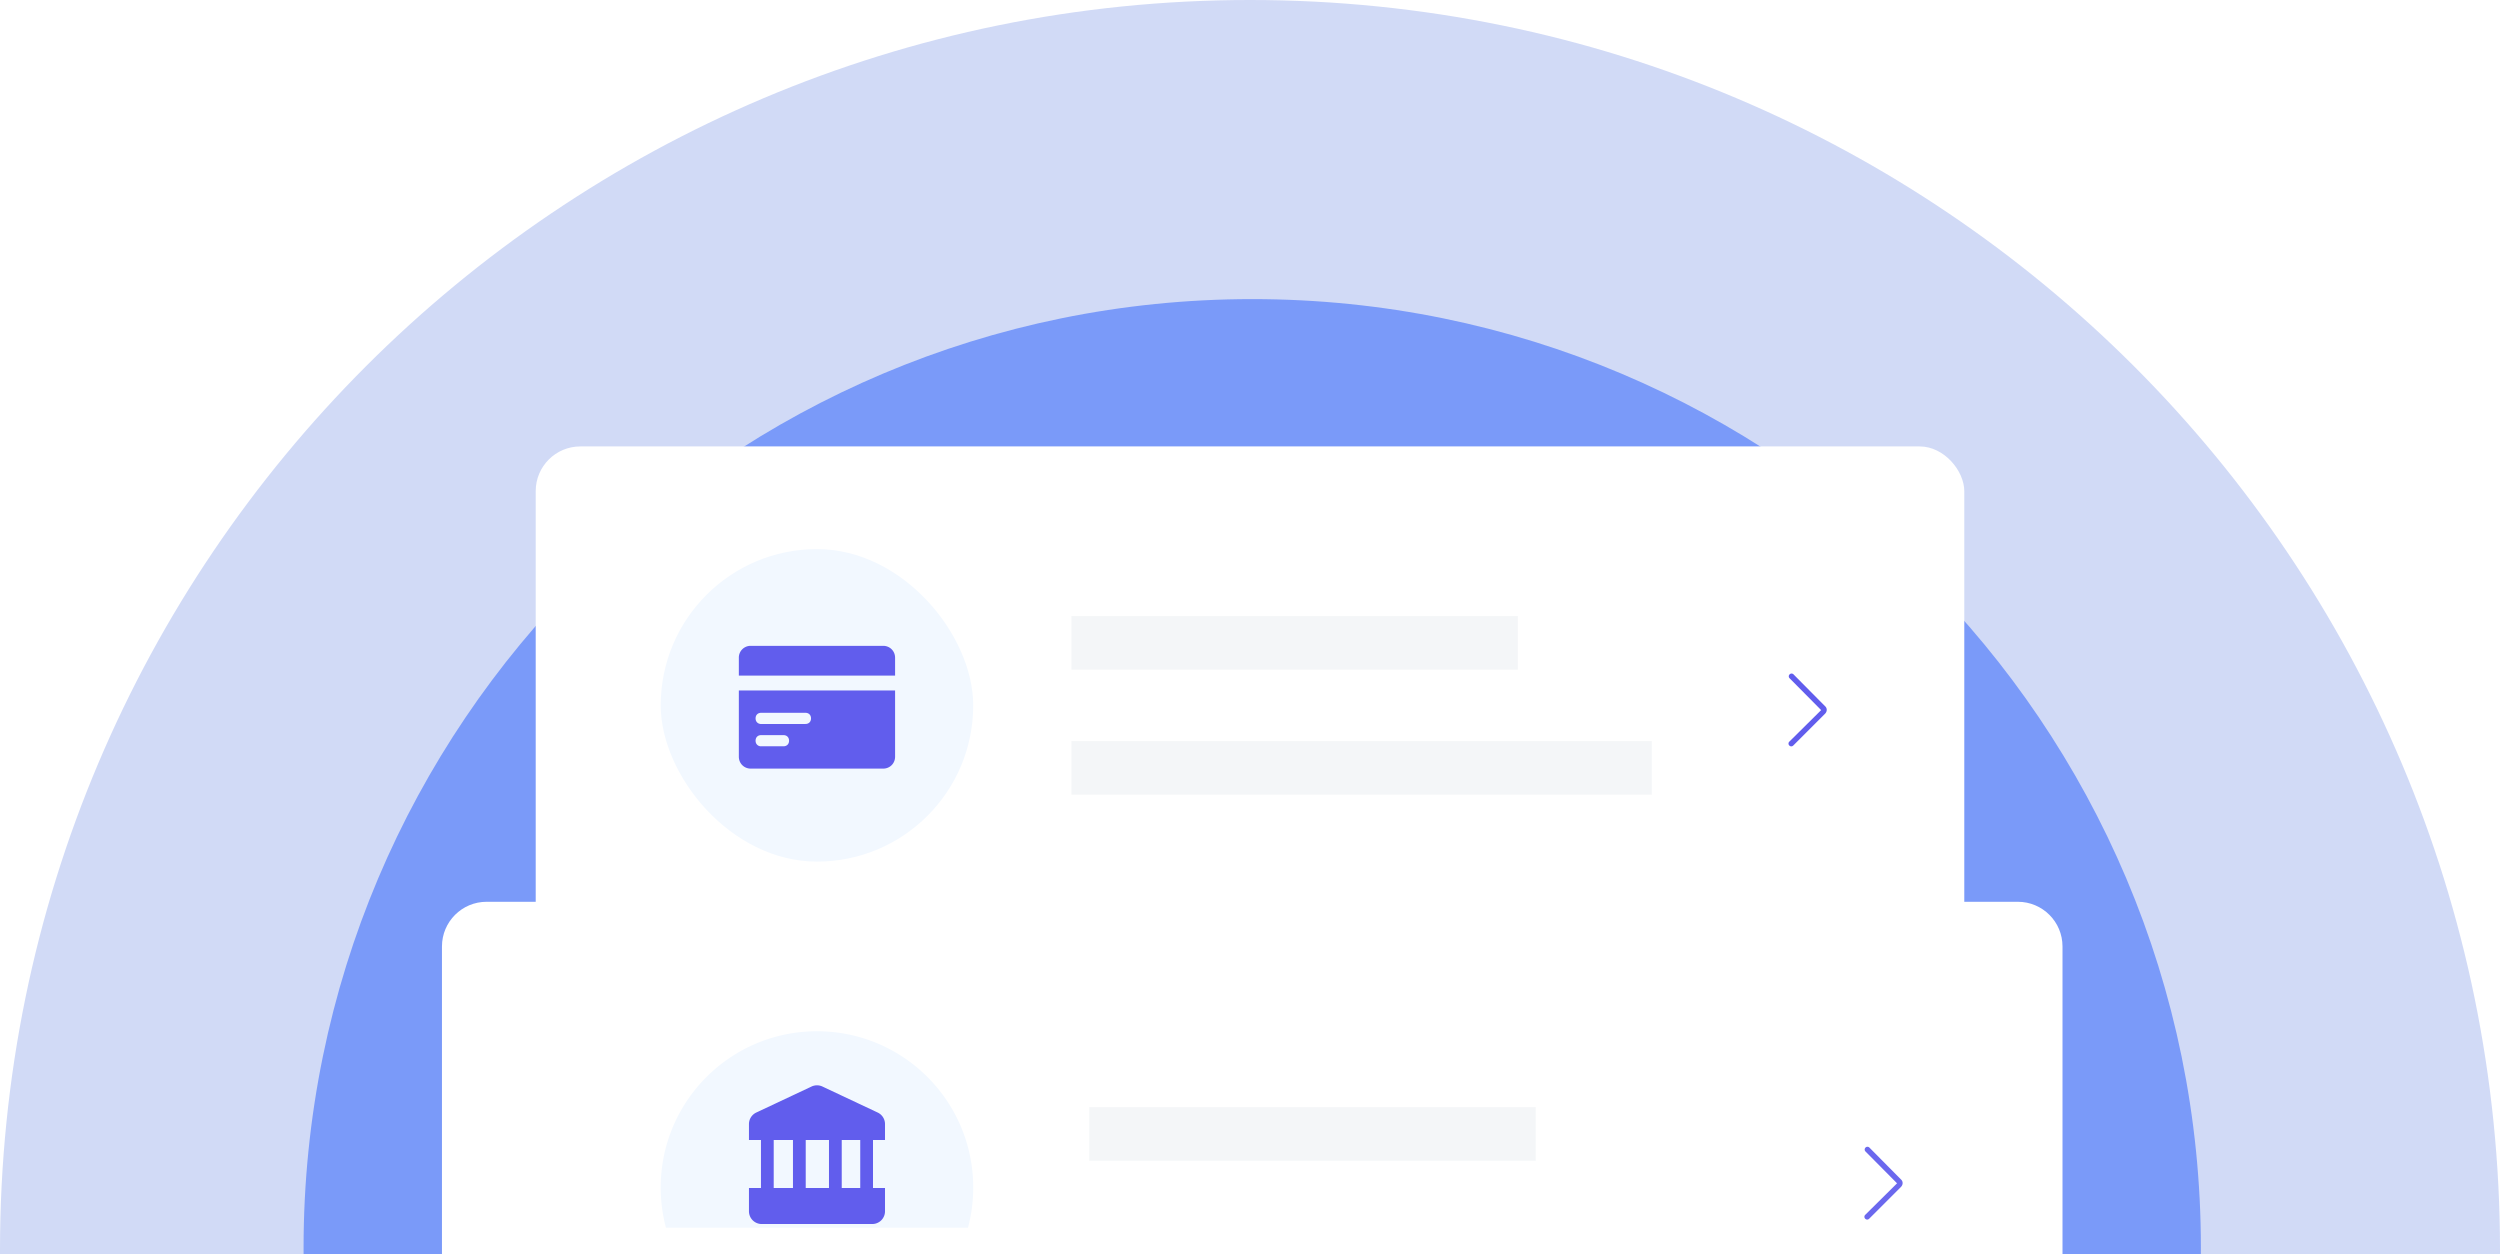 <svg xmlns="http://www.w3.org/2000/svg" xmlns:xlink="http://www.w3.org/1999/xlink" fill="none" viewBox="0 0 560 281">
  <path fill="#D1DAF6" fill-rule="evenodd" d="M560 280C560 125.36 434.64 0 280 0S0 125.36 0 280l.002 1h559.996z"/>
  <path fill="#7A9AF9" fill-rule="evenodd" d="M493 279.5C493 162.139 397.861 67 280.5 67S68 162.139 68 279.5q0 .75.005 1.5h424.99q.005-.75.005-1.5"/>
  <g filter="url(#a)">
    <rect width="320" height="120" x="120" y="98" fill="#FFF" rx="10"/>
  </g>
  <rect width="70" height="70" x="148" y="123" fill="#F2F8FF" rx="35"/>
  <path fill="#615DED" d="M197.833 144.668h-29.666a2.633 2.633 0 0 0-2.667 2.667v4h35v-4c0-1.5-1.167-2.667-2.667-2.667m0 27.5c1.5 0 2.667-1.167 2.667-2.667v-14.833h-35v14.833c0 1.5 1.167 2.667 2.667 2.667zm-27.333-12.5h9.917c.75 0 1.25.5 1.25 1.25s-.5 1.25-1.25 1.25h-10.084c-.666-.083-1.083-.583-1.083-1.25 0-.75.5-1.25 1.25-1.25m0 5h5c.75 0 1.25.5 1.25 1.25s-.5 1.25-1.25 1.25h-5.167c-.666-.083-1.083-.583-1.083-1.25 0-.75.5-1.25 1.25-1.25"/>
  <path fill="#F4F6F8" d="M240 138h100v12H240zm0 28h130v12H240z"/>
  <path fill="#FFF" d="M109 202h343c5.523 0 10 4.477 10 10v69H99v-69c0-5.523 4.477-10 10-10"/>
  <path fill="#F4F6F8" d="M244 248h100v12H244z"/>
  <path fill="#615DED" d="M407.938 159.062q0-.093 0 0l-7.126 7.063a.604.604 0 0 0 0 .875c.25.25.626.25.876 0l7.124-7.125c.501-.5.501-1.25 0-1.687l-7.062-7.125a.603.603 0 0 0-.875 0 .604.604 0 0 0 0 .875z"/>
  <path fill="#6B68EE" d="M424.938 265.062q0-.093 0 0l-7.126 7.063a.604.604 0 0 0 0 .875c.25.25.626.25.876 0l7.124-7.125c.501-.5.501-1.25 0-1.687l-7.062-7.126a.604.604 0 0 0-.875 0 .605.605 0 0 0 0 .876z"/>
  <path fill="#F2F8FF" fill-rule="evenodd" d="M218 266c0-19.33-15.67-35-35-35s-35 15.67-35 35c0 3.112.406 6.128 1.168 9h67.664a35 35 0 0 0 1.168-9"/>
  <path fill="#615DED" d="m184.22 243.381 12.381 5.827a4 4 0 0 1 .179.092l.088.051q.043.026.085.054.042.027.083.057.042.029.082.06a4 4 0 0 1 .156.128 2 2 0 0 1 .146.139q.036.035.07.073t.067.075l.064.078.062.08.058.083a2 2 0 0 1 .108.17 2.5 2.5 0 0 1 .179.362 3 3 0 0 1 .1.286l.027.097.023.098.019.099.016.1.013.1.009.101a3 3 0 0 1 .007.202v3.564h-2.69v10.757h2.69v5.209q0 .07-.004.14a2 2 0 0 1-.027.279 3 3 0 0 1-.092.41q-.02.068-.044.134a3 3 0 0 1-.315.624l-.08.115-.087.111q-.044.054-.091.106l-.097.101a2 2 0 0 1-.208.189l-.11.086a3 3 0 0 1-.481.288 3 3 0 0 1-.392.151q-.067.02-.135.038a3 3 0 0 1-.694.085h-24.762q-.07 0-.14-.003-.07-.004-.14-.011a2 2 0 0 1-.278-.041 3 3 0 0 1-.405-.112 4 4 0 0 1-.259-.107 3 3 0 0 1-.591-.374l-.106-.092q-.052-.047-.102-.097a3 3 0 0 1-.355-.433 2 2 0 0 1-.144-.24 3 3 0 0 1-.252-.653 3 3 0 0 1-.085-.694v-5.209h2.688v-10.757h-2.688v-3.564l.001-.101q.002-.051.006-.101l.009-.101a2 2 0 0 1 .028-.2 4 4 0 0 1 .043-.197l.026-.097.03-.097.033-.095a3 3 0 0 1 .12-.278 4 4 0 0 1 .149-.264 2 2 0 0 1 .114-.167l.061-.08.064-.078a5 5 0 0 1 .137-.148l.072-.071q.037-.035.075-.068a3 3 0 0 1 .32-.245l.086-.054.087-.051.089-.048.091-.044 12.381-5.827.071-.032a2 2 0 0 1 .146-.059l.073-.027.075-.024.075-.022.076-.021.077-.018.076-.016.078-.014.077-.012.078-.009a2 2 0 0 1 .235-.017l.079-.001.078.001.079.004a2 2 0 0 1 .156.013l.078.009.078.012.077.014.077.016.076.018.076.021.075.022.075.024.074.027.073.028.072.031zm-6.594 11.976h-4.315v10.748h4.314v-10.748zm2.857 0-.001 10.748h5.21v-10.748zm8.066 10.748h4.146v-10.748h-4.145z"/>
  <defs>
    <filter id="a" width="328" height="128" x="116" y="96" color-interpolation-filters="sRGB" filterUnits="userSpaceOnUse">
      <feFlood flood-opacity="0" result="feFloodId_199_614"/>
      <feColorMatrix in="SourceAlpha" result="hardAlpha_199_614" type="matrix" values="0 0 0 0 0 0 0 0 0 0 0 0 0 0 0 0 0 0 127 0"/>
      <feOffset dx="0" dy="2"/>
      <feGaussianBlur stdDeviation="2"/>
      <feComposite in2="hardAlpha_199_614" operator="out"/>
      <feColorMatrix type="matrix" values="0 0 0 0 0 0 0 0 0 0 0 0 0 0 0 0 0 0 0.25 0"/>
      <feBlend in2="feFloodId_199_614" mode="normal" result="dropShadow_1_199_614"/>
      <feBlend in="SourceGraphic" in2="dropShadow_1_199_614" mode="normal" result="shape_199_614"/>
    </filter>
  </defs>
</svg>
